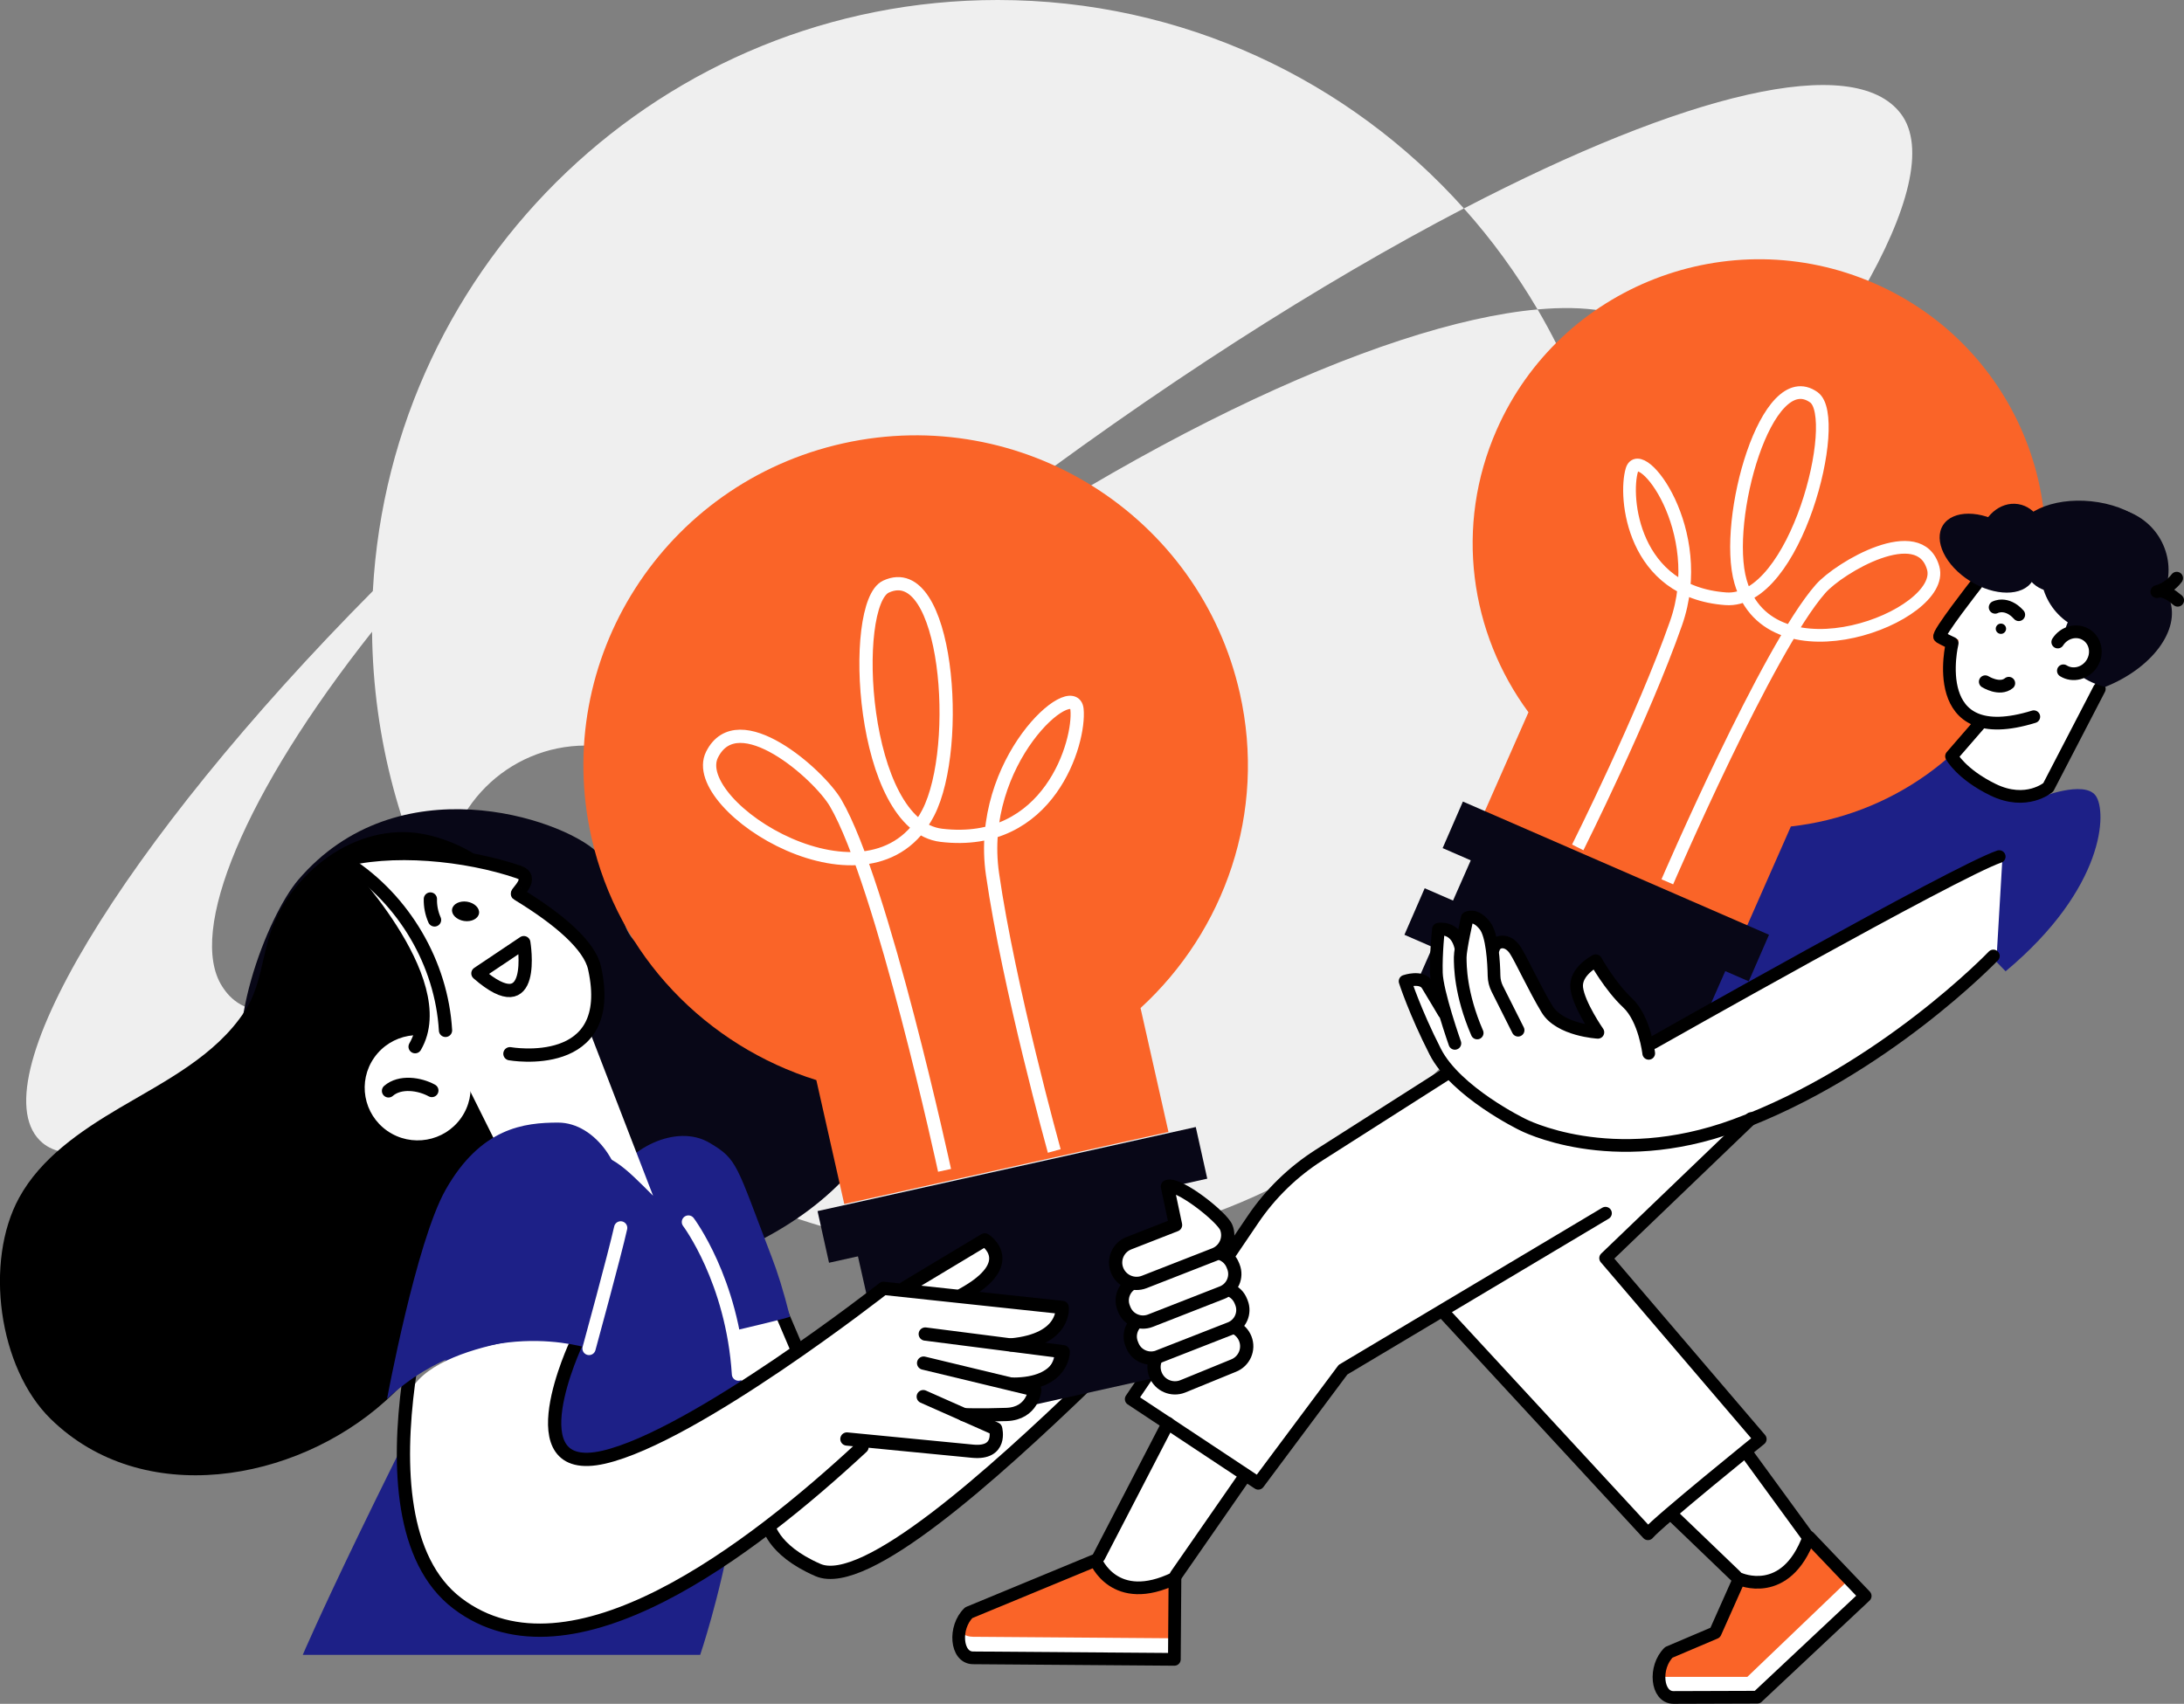 <?xml version="1.0" encoding="UTF-8"?><svg id="_レイヤー_2" xmlns="http://www.w3.org/2000/svg" width="477.82" height="372.85" viewBox="0 0 477.82 372.85"><rect x="0" y="0" width="477.82" height="372.85" fill="#808080" stroke="none"/><defs><style>.cls-1,.cls-2,.cls-3{fill:#fff;}.cls-1,.cls-4,.cls-5,.cls-3,.cls-6,.cls-7{stroke-linecap:round;stroke-linejoin:round;}.cls-1,.cls-4,.cls-5,.cls-8{stroke-width:2.9px;}.cls-1,.cls-5,.cls-3,.cls-7{stroke:#000;}.cls-9{fill:#fa6428;}.cls-10{fill:#efefef;}.cls-11{fill:#080717;}.cls-12{fill:#1d2087;}.cls-4,.cls-5,.cls-13,.cls-6,.cls-7,.cls-8,.cls-14,.cls-15{fill:none;}.cls-4,.cls-13,.cls-6,.cls-8{stroke:#fff;}.cls-13,.cls-3,.cls-6,.cls-7{stroke-width:2.78px;}.cls-14{stroke-width:11.11px;}.cls-14,.cls-15{stroke:#080717;}.cls-15{stroke-width:11.58px;}</style></defs><g id="_レイヤー_2-2"><g><g><path class="cls-10" d="m161.83,159.82l-4.6,3.7c21.6-21.1,30.93-29.39,59.14-50.84,36.63-27.85,72.63-50.79,103.9-67.07C295.21,17.63,258.8,0,218.27,0,145.19,0,85.5,57.25,81.57,129.34,26.63,184.72-5.44,237.76,9.32,250.12c10,8.36,43.72-6.29,79.2-31.79-5.23,1.35-19.7,4.36-27.76,3.21-7.26.13-10.36-2.85-12.17-5.71-7.63-11.95,4.89-42.31,32.81-77.58.23,23.7,6.47,45.96,17.28,65.33-.96-2.98-1.48-6.16-1.48-9.46,0-17.11,13.87-30.97,30.97-30.97s30.97,13.87,30.97,30.97-13.87,30.97-30.97,30.97c-8.17,0-15.58-3.19-21.11-8.35,24.85,34.57,65.39,57.1,111.21,57.1,75.62,0,136.92-61.3,136.92-136.92,0-25.25-6.87-48.89-18.79-69.21-34.35,3.09-93.27,30.22-154.47,76.75-16.92,12.87-4.88,3.06-20.09,15.36Z"/><path class="cls-10" d="m415.85,24.86c-10.3-13.56-47.28-4.37-95.57,20.76,6.08,6.79,11.47,14.19,16.11,22.09,10.58-.95,18.86.35,24.12,4.11,3.94,2.82,7.88,7.32,6.76,16.91.64,10.8-5.64,29.51-8.31,36.23,41.98-43.22,67.85-85.69,56.89-100.11Z"/></g><g><path class="cls-2" d="m272,323.42l-15.52,22.1s-6.02,3.22-10.43,1.61c-4.4-1.61-6.49-5.76-6.49-5.76l15.29-29.7-7.65-5.76,29.66-43.51s6.72-6.91,11.12-9.44c4.4-2.53,28.27-17.96,28.27-17.96,0,0,19,16.12,34.06,15.43,15.06-.69,30.12-4.14,30.12-4.14l-29.43,28.78,33.36,38.91-2.78,4.14,14.37,18.42s-1.85,4.83-3.94,6.45c-2.09,1.61-6.72,4.37-11.58,2.76-4.87-1.61-14.83-14.73-14.83-14.73l-5.56,4.6-44.25-48.81-22.01,12.89-19,25.09-2.78-1.38Z"/><path class="cls-2" d="m364.52,371.46h19.31l23.94-22.41-3.71-4.14-22.24,21.49h-18.54s-1.24,2,1.24,5.06Z"/><g><path class="cls-2" d="m257.06,345.34l-.13,17.78-44.06-.33c-3.7-.03-4.26-6.66-.92-9.88l27.75-11.48s4.07,10.4,17.37,3.91Z"/><path class="cls-9" d="m257.05,345.81l-.1,12.7-44.06-.33c-3.7-.03-4.28-3.82-.95-6.12l27.42-10.64s4.39,8.99,17.68,4.39Z"/><path class="cls-7" d="m257.06,345.34l-.13,17.78-44.06-.33c-3.7-.03-4.26-6.66-.92-9.88l27.75-11.48s4.07,10.4,17.37,3.91Z"/></g><line class="cls-7" x1="257.3" y1="344.7" x2="272.23" y2="323.19"/><line class="cls-7" x1="240.43" y1="340.63" x2="255.55" y2="311.45"/><path class="cls-7" d="m351.25,265.49l-57.42,34.24-18.54,24.86-27.8-18.42,26.66-39.35c3.81-5.63,8.74-10.42,14.49-14.08l76.55-48.78"/><g><path class="cls-9" d="m363.29,366.95h19l22.24-21.3-8.78-9.31s-2.69,12.99-15.25,9.14c-.09-.03-4.59,11.44-4.59,11.44l-10.08,4.37s-2.55.81-2.55,5.64Z"/><path class="cls-7" d="m375.27,357.25l5.24-11.76s10.18,4.69,15.25-9.14l12.31,12.9-23.36,21.92-.23.23-18.35.06c-3.7,0-4.33-6.61-1.02-9.87l10.14-4.31"/></g><line class="cls-7" x1="395.2" y1="335.86" x2="382.21" y2="318.05"/><line class="cls-7" x1="379.7" y1="344.85" x2="366.29" y2="331.97"/><line class="cls-6" x1="310.17" y1="218.77" x2="334.67" y2="201.88"/><path class="cls-12" d="m438.79,212.55l-15.99-16.58-61.48,32.08s-9.11-15.5-15.6-21.03c-6.49-5.53,81.71-43.97,85.42-43.97s15.06,11.51,15.06,11.51c0,0,9.73-3.91,12.28-.46,2.55,3.45,2.09,20.26-19.69,38.45Z"/><g><path class="cls-11" d="m311.69,220.98l48.41,21.07c2.01.87,4.35-.03,5.23-2.03l16.18-36.7-55.68-24.24-16.18,36.7c-.88,1.99.03,4.32,2.04,5.19Z"/><path class="cls-9" d="m327.46,94.03c13.89-31.5,50.85-45.85,82.55-32.05,31.7,13.8,46.15,50.53,32.26,82.03-9.3,21.1-28.97,34.45-50.46,36.85l-9.68,21.95-57.41-24.99,9.68-21.95c-12.79-17.33-16.25-40.74-6.94-61.84Z"/><line class="cls-14" x1="376.45" y1="228.62" x2="309.48" y2="199.47"/><line class="cls-14" x1="384.81" y1="209.65" x2="317.84" y2="180.5"/><path class="cls-13" d="m364.78,192.97s21.96-50.99,33.53-64.12c4.12-4.68,21.7-15.04,24.64-4.54,2.94,10.5-35.63,25.53-42.14,3-3.91-13.52,5.73-47.82,16.05-40.35,6.16,4.45-3.94,45.19-19.28,44.07-20.48-1.49-22.33-22.34-20.55-28.2,1.78-5.86,16.78,13.19,9.66,33.54-7.12,20.35-21.51,49.07-21.51,49.07"/></g><path class="cls-2" d="m307.18,214.08c.17-.06,4.14-1.43,5.69,1.1.41.67.94,1.54,1.46,2.42-.44-1.82-.75-3.5-.78-4.68-.12-4.26.46-9.6.47-9.65.03-.3.26-.54.56-.6.04,0,3.12-.57,4.86,2.3.41-2.09.86-4.08.9-4.23.04-.18.15-.33.3-.43.09-.06,2.27-1.38,4.79,1.85.68.87,1.15,2.32,1.47,3.95.37-.32.82-.55,1.33-.63,1.4-.23,2.87.55,3.88,2.1.58.89,1.44,2.57,2.53,4.7,1.29,2.52,2.9,5.67,4.43,8.21,1.89,3.13,6.7,4.21,9.13,4.57-1.27-1.99-3.58-5.93-3.93-8.73-.52-4.12,4.34-6.59,4.55-6.69.33-.16.74-.04.92.29.03.06,3.12,5.59,6.82,9.04,2.58,2.4,3.84,6.46,4.42,9.06.05-.17.16-.31.32-.41,2.71-1.53,66.43-37.6,75.89-40.8.22-.07.46-.04.65.1.19.14.29.36.27.59l-1.28,21.76c0,.16-.08.32-.19.44-.24.25-24.52,25.36-56.8,37.24-9.16,3.37-17.42,4.42-24.17,4.42-3.72,0-6.98-.32-9.68-.75-8.26-1.31-13.09-3.84-13.27-3.93-.6-.29-14.74-7.23-19.31-16.19-4.49-8.81-6.63-15.46-6.65-15.53-.11-.36.08-.74.43-.86Z"/><g><path class="cls-7" d="m360.71,230.5s-.86-7.53-4.63-11.05c-3.82-3.57-6.95-9.21-6.95-9.21,0,0-4.63,2.3-4.17,5.99.46,3.68,4.63,9.67,4.63,9.67,0,0-8.34-.46-11.12-5.06-2.78-4.6-5.69-10.96-6.95-12.89-1.7-2.61-4.33-2.15-4.79-.31"/><path class="cls-7" d="m332.13,225.44l-4.56-9.07c-.44-.88-.68-1.84-.7-2.83-.05-2.81-.36-8.88-2-10.98-2.16-2.76-3.86-1.69-3.86-1.69,0,0-1.54,6.75-1.54,8.6s0,7.98,3.71,16.58"/><path class="cls-7" d="m318.3,228.32s-3.94-11.17-4.05-15.43c-.12-4.26.46-9.55.46-9.55,0,0,3.82-.77,4.9,3.99"/><path class="cls-7" d="m315.91,221.6s-2.36-3.99-3.63-6.06c-1.27-2.07-4.87-.81-4.87-.81,0,0,2.09,6.56,6.6,15.42,4.52,8.86,19,15.89,19,15.89,0,0,19.35,10.25,46.57.23,32.5-11.96,56.53-37.07,56.53-37.07"/><path class="cls-7" d="m361.63,228.2s66.27-37.53,75.76-40.75"/></g><g><path class="cls-2" d="m441.95,173.01c2.77,0,4.6-1.16,5.16-1.56l11.81-22.77,1.53.32c8.65-3.58,14.26-10.25,13.38-15.98l-.49-3.15,1.75.12-.07-1.58-2.02.86.16-4.02c.07-1.88-.28-3.78-1.04-5.49-1.28-2.88-3.61-5.16-6.56-6.41l-.1-.04-.1-.05c-2.22-1.17-5.05-1.99-7.96-2.29-.87-.09-1.74-.14-2.59-.14-3.24,0-6.3.66-8.61,1.87l-1.42.74-1.29-.95c-.66-.49-1.4-.8-2.18-.92-.25-.04-.5-.06-.75-.06-1.5,0-2.97.69-4.16,1.94l-1.07,1.13-1.5-.42c-1.12-.32-2.2-.48-3.2-.48-1.21,0-3.4.25-4.47,1.92-1.76,2.76.71,7.46,5.5,10.46l2.37,1.49-1.61,2.27c-4.18,5.4-5.82,7.86-6.46,8.97.21.11.48.24.79.39l1.73.84-.34,1.89c-.31,1.72-1.12,7.62,1.26,11.46.77,1.24,1.77,2.13,3.07,2.73l3.07,1.42-6.99,8.06c.92,1.2,3.28,3.76,8.02,6.08,1.83.89,3.64,1.35,5.36,1.35Z"/><g><g><path class="cls-7" d="m436.5,132.9s2.49-1.35,5.17,1.62"/><path class="cls-3" d="m433.42,158.04l-6.46,7.45s2.09,3.91,9.07,7.32c7.34,3.58,12.09-.52,12.09-.52l11.17-21.53"/><path class="cls-7" d="m432.37,127.84s-8.69,11.1-7.99,11.54c.7.44,2.72,1.38,2.72,1.38,0,0-5.71,23.36,17.86,16.08"/><path d="m438.72,138.19c-.33.53-1.03.68-1.56.35-.53-.33-.69-1.03-.35-1.55.33-.53,1.03-.68,1.56-.35.53.33.69,1.03.35,1.55Z"/><path class="cls-7" d="m434.34,149.18s3.13,1.97,5.15.33"/><g><path class="cls-11" d="m444.63,127.18c-2.14,3.36-8.24,3.34-13.64-.04-5.39-3.39-8.03-8.86-5.89-12.22,2.14-3.36,8.24-3.34,13.64.04,5.39,3.39,8.03,8.86,5.89,12.22Z"/><path class="cls-11" d="m438.83,127.37c-3.96-.61-6.56-4.93-5.82-9.64.74-4.71,4.55-8.03,8.5-7.42,3.96.61,6.56,4.93,5.82,9.64-.74,4.71-4.55,8.03-8.5,7.42Z"/><path class="cls-11" d="m448.16,129.32c-3.96-.61-6.56-4.93-5.82-9.64.74-4.71,4.55-8.03,8.5-7.42,3.96.61,6.56,4.93,5.82,9.64-.74,4.71-4.55,8.03-8.5,7.42Z"/><path class="cls-11" d="m440.91,117.38c.54-5.14,7.99-8.58,16.63-7.68,8.64.9,15.2,5.8,14.65,10.95-.54,5.14-7.99,8.58-16.63,7.68-8.64-.9-15.2-5.8-14.65-10.95Z"/><path class="cls-11" d="m447.63,130.45c-3.08-6.96.17-15.12,7.25-18.21,7.09-3.09,15.33.05,18.4,7.01,3.08,6.96-.17,15.12-7.25,18.21-7.09,3.09-15.32-.05-18.4-7.01Z"/><path class="cls-11" d="m474.68,131.22c-1.2-3.39-4.41-5.71-8.65-6.78-10.22,4.08-16.49,12.42-14.11,19.1,1.2,3.39,4.41,5.71,8.65,6.78,10.22-4.08,16.49-12.42,14.11-19.1Z"/></g><path class="cls-3" d="m450.2,140.5c1.38-2.18,4.18-2.89,6.24-1.6,2.06,1.3,2.61,4.11,1.23,6.29-1.38,2.18-4.18,2.89-6.24,1.6"/></g><path class="cls-7" d="m476.22,126.52c-1.07,1.42-2.63,2.48-4.35,2.95,1.56-.49,3.32.84,4.57,1.89"/></g></g><path class="cls-7" d="m383.1,244.78l-31.82,30.54,33.83,39.6s-22.24,17.96-24.56,20.72l-44.79-48.5"/></g><g><path class="cls-2" d="m168.7,282.21s7.11,20.26,12.05,25.79c4.94,5.53,26.26-10.74,26.26-10.74l37.69-31.62s16.37,18.72,13.28,24.86c-3.09,6.14-18.23,10.74-18.23,10.74,0,0-29.66,29.16-41.09,36.22-11.43,7.06-15.02,7.91-19.71,6.1-4.69-1.81-7.01-1.79-10.95-10.24-3.94-8.45-9.66-47.36-9.66-47.36l10.36-3.76Z"/><path class="cls-5" d="m168,333.33s.64,5.76,10.95,10.24c10.3,4.48,38.67-21.29,58.64-40.48"/><line class="cls-5" x1="166.22" y1="276.16" x2="178.15" y2="304.11"/><path class="cls-11" d="m65.27,192.52c-6.67,7.79-17.25,34.33-10.78,48.75,8.03,17.89,18.71,13.61,35.97,15.07,17.25,1.46,22.95,4.25,23.9,15.46.95,11.21,10.72,3.43,23.78,6.66,13.06,3.23,68.04-17.35,57.04-59.41-4.51-17.24-40.28-8.11-51.48-10.63-11.2-2.52-5.42-14.9-13.29-22.14-7.87-7.24-43.4-19.14-65.14,6.24Z"/><path class="cls-12" d="m172.83,288.13c-1.45-5.76-2.72-9.73-3.97-12.98-7.86-20.38-7.37-21.4-13.71-25.11-7.08-4.14-18.01,1.06-21.74,9.25-3.73,8.19,1.99,37.71,1.99,37.71,0,0,37.54-8.48,37.43-8.88Z"/><path d="m112.34,195.55c-3.72-6.59-10.85-10.88-18.29-12.73-14.93-3.72-29.83,7.32-34.65,20.66-2.14,5.93-2.26,12.29-5.81,17.75-6.4,9.84-17.54,15.38-27.45,21.23-8.6,5.08-17.23,11-21.96,19.65-7.65,13.99-4.52,37.2,6.9,48.39,20.11,19.71,53.42,13.86,73.16-3.84,9.41-8.43,16.11-19.73,20.76-31.2,3.22-7.94,6.87-15.85,9.06-24.11,2.19-8.27,3.73-16.73,4-25.26.31-9.54-.99-19.21-4.56-28.1-.34-.85-.73-1.66-1.17-2.44Z"/><path class="cls-12" d="m122.27,250.14s15.46-10.24,36.07,35.84c11.83,26.45-5.15,76.15-5.15,76.15h-86.95s14.2-33.33,56.03-111.99Z"/><g><path class="cls-11" d="m261.43,299.58l-61.05,13.58c-2.14.48-4.26-.86-4.74-2.99l-10.35-45.96,68.79-15.3,10.35,45.96c.48,2.12-.87,4.23-3.01,4.71Z"/><path class="cls-9" d="m271.26,151.73c-8.77-38.92-47.63-63.42-86.8-54.71-39.17,8.71-63.82,47.32-55.06,86.25,5.87,26.07,25.27,45.6,49.2,53.09l6.11,27.12,70.93-15.77-6.11-27.12c18.43-16.9,27.6-42.79,21.73-68.86Z"/><line class="cls-15" x1="185.4" y1="294.12" x2="268.15" y2="275.72"/><line class="cls-15" x1="180.12" y1="270.68" x2="262.87" y2="252.28"/><path class="cls-8" d="m206.65,256.11s-13.6-62.89-23.83-80.39c-3.65-6.24-21.34-21.91-27.03-10.6-5.69,11.31,34.85,36.93,47.3,12.72,7.47-14.53,4.17-55.69-9.25-49.47-8,3.71-5.62,52.3,12.09,54.42,23.65,2.83,30.41-20.5,29.7-27.56-.71-7.07-22.05,11.31-18.49,36.04,3.56,24.74,13.51,60.6,13.51,60.6"/></g><g><path class="cls-2" d="m126.7,291.73s-10.21,23.28-3.4,26.24c15.52,6.76,69.72-35.3,69.72-35.3l23.57-10.74s3.98,5.3-4.07,10.19c-2.39,1.45,19.22,4.03,19.22,4.03,0,0,.81,5.89-7.47,7.25-8.28,1.36,6.38,2.93,6.38,2.93,0,0,.37,3.5-5.57,5.93-.29.12,1.27,3,.7,4.31-1.46,3.37-6.04,3.58-9.7,3.84-.2.01,3.87,2.61,1.84,4.93-2.03,2.32-28.95.9-28.95.9,0,0-31.26,29.29-47.81,34.98-16.55,5.69-30.3,8.62-40.19,1.18-9.89-7.44-15.22-32.43-11.97-45.93,3.25-13.5,37.7-14.73,37.7-14.73Z"/><path class="cls-5" d="m126.07,293.94s-13.9,29.48,5.99,24.95c19.89-4.54,61.23-36.96,61.23-36.96l39.1,4.18s.83,7.08-11.16,8.2"/><path class="cls-5" d="m202.43,291.93l30.18,3.87s.1,7.13-11.07,7.1"/><path class="cls-5" d="m202.07,298.29l24.33,5.86s-.44,5.18-6.2,5.38c-5.77.2-9.36.05-9.36.05"/><path class="cls-5" d="m201.99,305.63l15.84,7.03s1.49,5.55-5.04,4.91c-7.53-.74-27.5-2.67-27.5-2.67"/><path class="cls-5" d="m97.32,268.45s-22.1,63.53,2.75,82.42c24.84,18.9,64.56-11.96,88.53-34.22"/><path class="cls-5" d="m197.75,281.95l17.7-10.63s7.92,5-4.94,12.03"/></g><path class="cls-2" d="m98.03,228.6c5.24,3.65,6.52,10.83,2.85,16.04-3.67,5.21-10.9,6.48-16.15,2.83-5.24-3.65-6.52-10.83-2.85-16.04,3.67-5.21,10.9-6.48,16.15-2.83Z"/><path class="cls-2" d="m122.74,209.44l-29.85,9.33,17.6,35.31c5.96,1.9,11.82,1.81,16.91-.69,5.09-2.5,9.69,2.51,15.48,8.27l-20.14-52.22Z"/><path class="cls-1" d="m111.56,230.59s23.59,4.18,18.52-18.75c-1.09-4.95-7.76-10.7-16.87-16.23-.32-.2,3.88-3.55.24-4.79-11.43-3.91-28-5.62-39.52-2.23,0,0,25.4,25.88,16.89,40.46"/><path class="cls-5" d="m76.06,188.93c12.36,7.95,20.56,21.95,21.41,36.55"/><path class="cls-5" d="m85,238.72c2.52-2.19,6.79-1.56,9.48-.08"/><path class="cls-5" d="m104.56,213.01l10.04-6.73s3.01,18.08-10.04,6.73Z"/><path d="m102.19,197.32c1.63.26,2.8,1.41,2.61,2.57-.19,1.16-1.66,1.9-3.28,1.65-1.63-.26-2.8-1.41-2.61-2.57.19-1.16,1.66-1.9,3.28-1.65Z"/><path class="cls-5" d="m95.07,201.31c-.64-1.44-.95-3.01-.91-4.58"/><path class="cls-12" d="m84.68,306.13s6.35-34.33,12.8-45.75c7.73-13.67,17.28-14.72,24.63-14.72,8.21,0,14.97,9.99,14.01,18.93-.97,8.94-7.25,30.5-7.25,30.5,0,0-23.67-7.92-44.2,11.04Z"/><path class="cls-4" d="m128.87,295.09s5.64-20.63,6.92-26.39"/><path class="cls-4" d="m150.61,267.42s9.66,12.8,10.95,33.28"/><g><path class="cls-1" d="m258.75,303.39l11.1-4.54c2.36-.92,3.52-3.57,2.59-5.91h0c-.93-2.34-3.59-3.5-5.95-2.57l-11.1,4.54c-2.36.92-3.52,3.57-2.59,5.91h0c.93,2.34,3.59,3.5,5.95,2.57Z"/><path class="cls-1" d="m253.44,296.88l15.69-6.14c2.26-.88,3.37-3.42,2.48-5.67l-.14-.34c-.89-2.25-3.45-3.35-5.71-2.47l-15.69,6.14c-2.26.88-3.38,3.42-2.48,5.67l.14.35c.89,2.25,3.45,3.35,5.71,2.47Z"/><path class="cls-1" d="m251.68,289.01l15.69-6.14c2.26-.88,3.37-3.42,2.48-5.67l-.14-.35c-.89-2.25-3.45-3.35-5.71-2.47l-15.69,6.14c-2.26.88-3.37,3.42-2.48,5.67l.14.35c.89,2.25,3.45,3.35,5.71,2.47Z"/><path class="cls-1" d="m250.35,280.53l15.35-6c2.36-.92,3.52-3.57,2.59-5.91h0c-.93-2.34-10.52-9.9-12.88-8.98l1.78,8.42-10.2,3.99c-2.36.92-3.52,3.57-2.59,5.91h0c.93,2.34,3.59,3.5,5.95,2.57Z"/></g></g></g></g></svg>